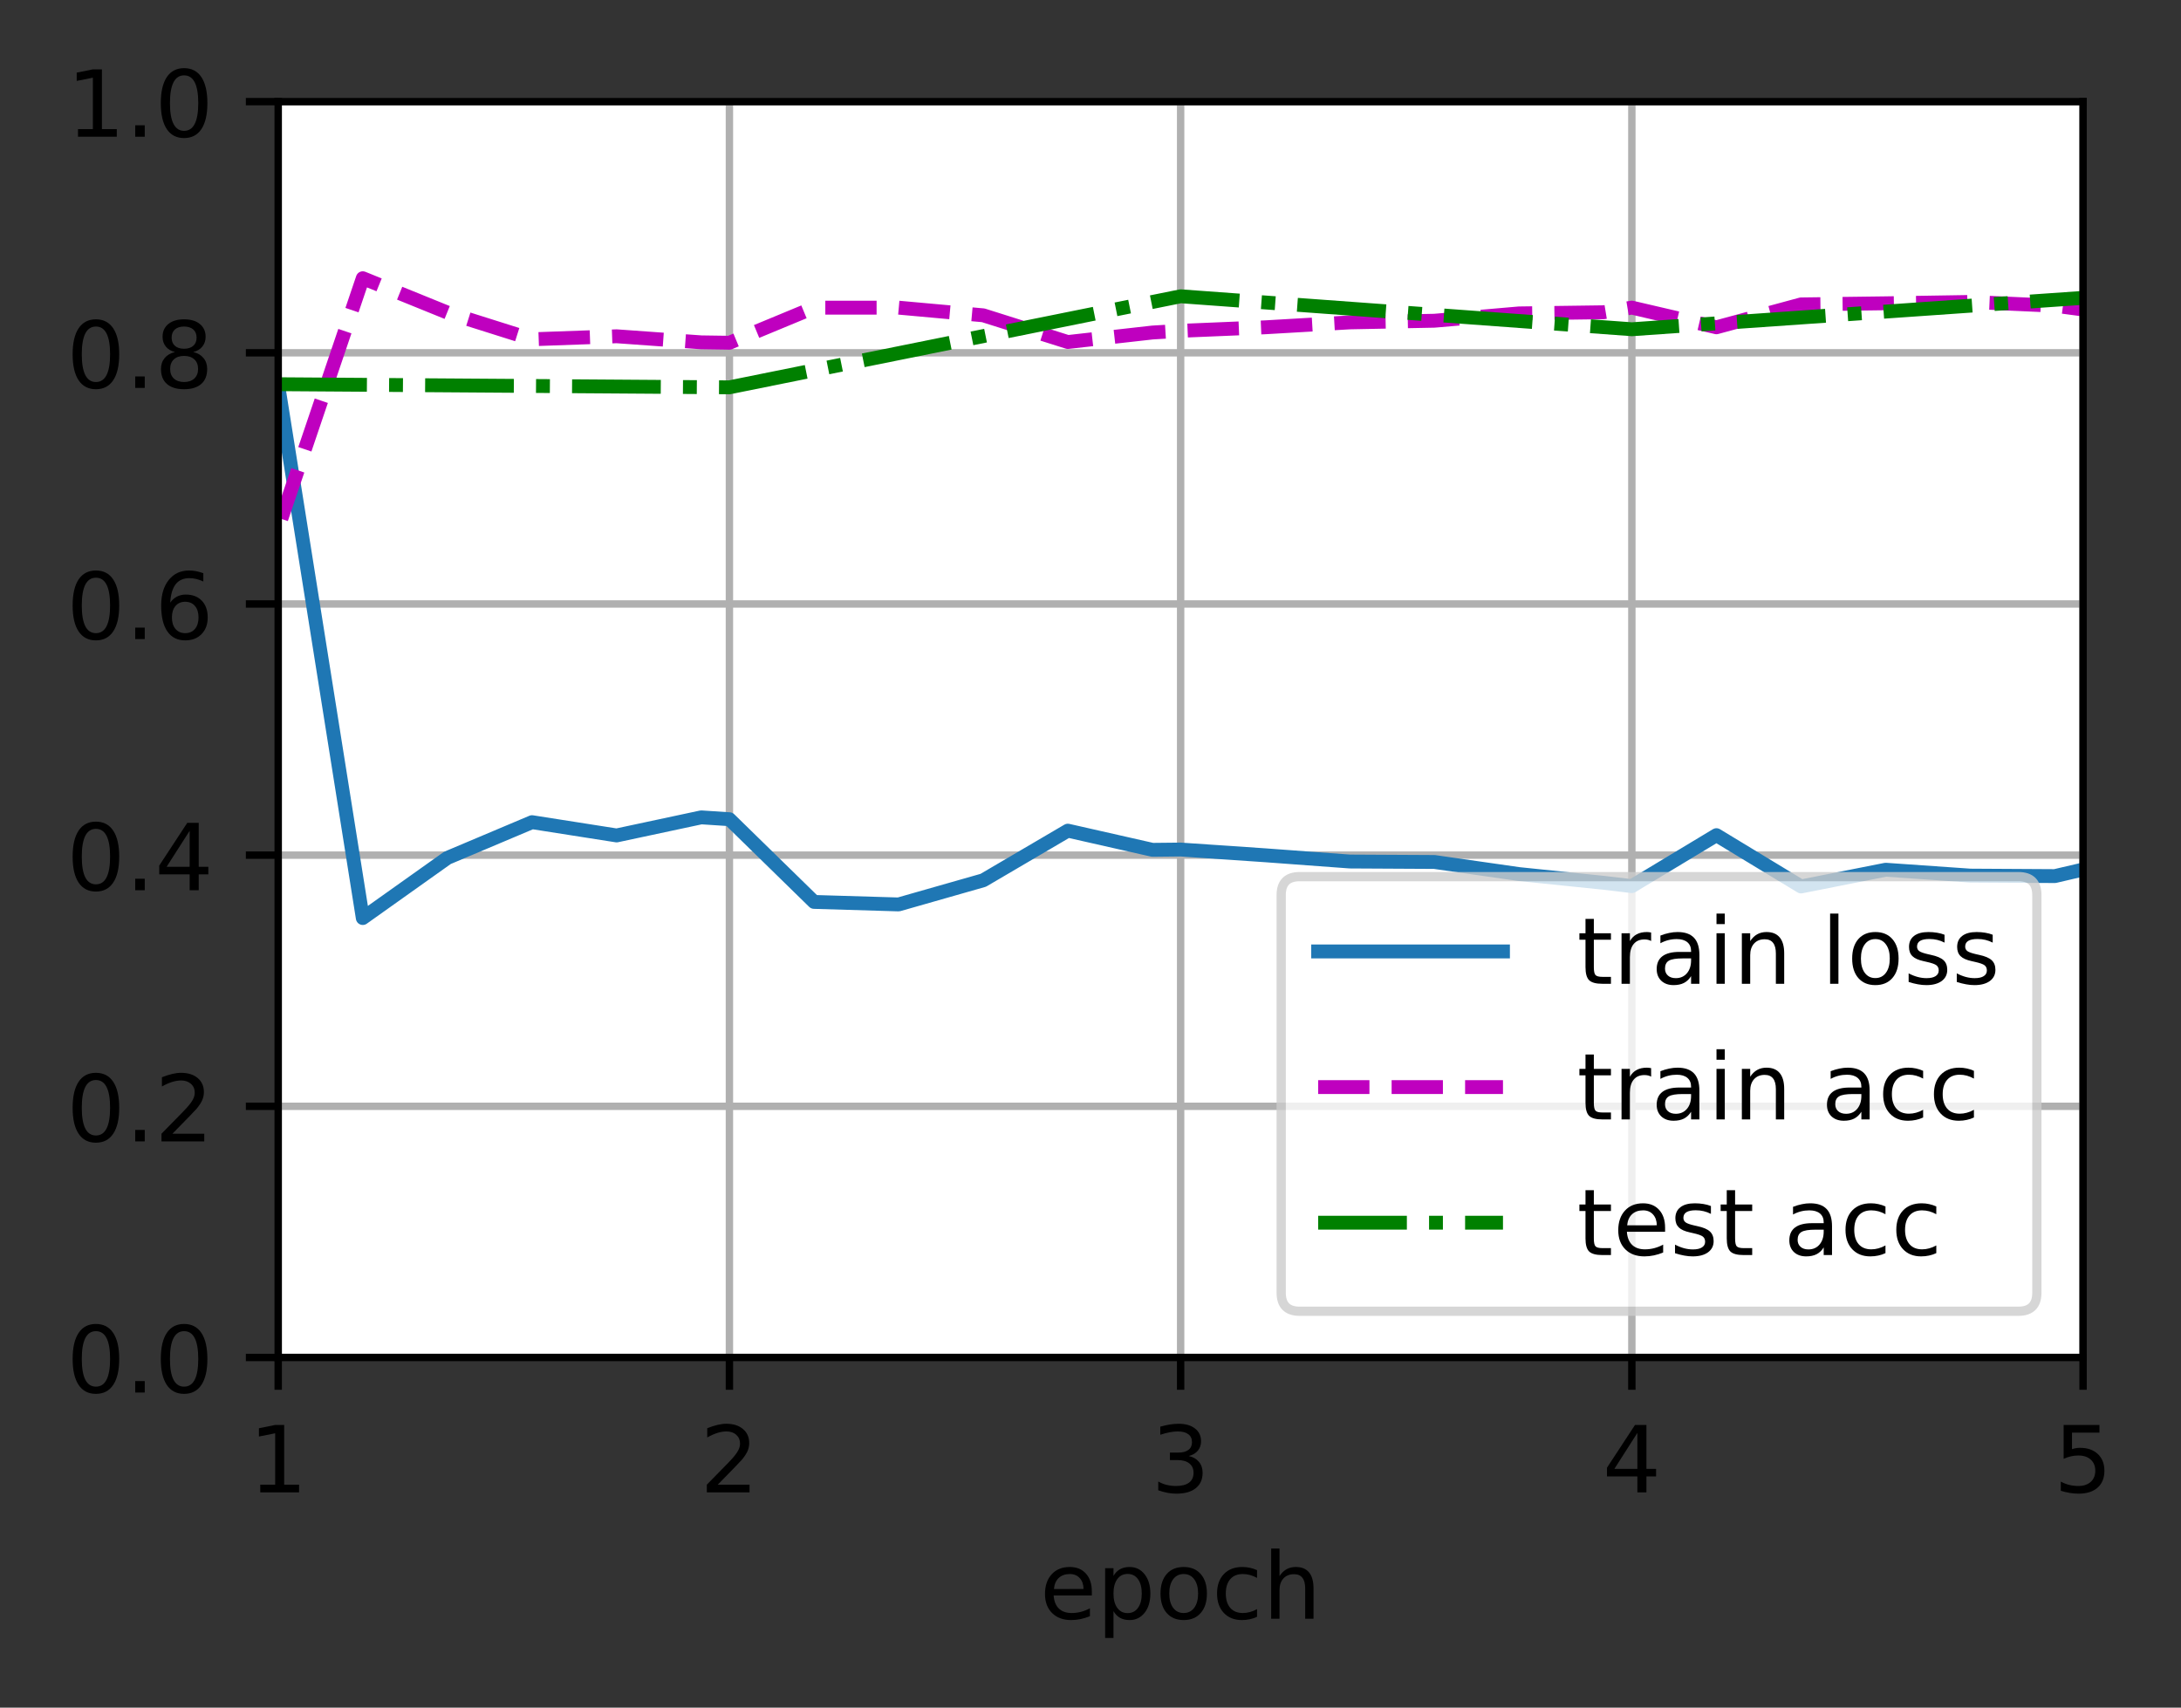 <?xml version="1.0" encoding="UTF-8"?>
<svg xmlns="http://www.w3.org/2000/svg" xmlns:xlink="http://www.w3.org/1999/xlink" width="295pt" height="231pt" viewBox="0 0 295 231" version="1.1">
<rect x="0" y="0" width="295" height="231" fill="#333333" stroke="none"/>
<defs>
<clipPath id="clip1">
  <path d="M 37.629 13.75 L 39 13.75 L 39 183.625 L 37.629 183.625 Z M 37.629 13.75 "/>
</clipPath>
<clipPath id="clip2">
  <path d="M 97 13.75 L 100 13.75 L 100 183.625 L 97 183.625 Z M 97 13.75 "/>
</clipPath>
<clipPath id="clip3">
  <path d="M 158 13.75 L 161 13.75 L 161 183.625 L 158 183.625 Z M 158 13.75 "/>
</clipPath>
<clipPath id="clip4">
  <path d="M 220 13.75 L 222 13.75 L 222 183.625 L 220 183.625 Z M 220 13.75 "/>
</clipPath>
<clipPath id="clip5">
  <path d="M 281 13.75 L 281.754 13.75 L 281.754 183.625 L 281 183.625 Z M 281 13.75 "/>
</clipPath>
<clipPath id="clip6">
  <path d="M 37.629 182 L 281.754 182 L 281.754 183.625 L 37.629 183.625 Z M 37.629 182 "/>
</clipPath>
<clipPath id="clip7">
  <path d="M 37.629 148 L 281.754 148 L 281.754 151 L 37.629 151 Z M 37.629 148 "/>
</clipPath>
<clipPath id="clip8">
  <path d="M 37.629 114 L 281.754 114 L 281.754 117 L 37.629 117 Z M 37.629 114 "/>
</clipPath>
<clipPath id="clip9">
  <path d="M 37.629 80 L 281.754 80 L 281.754 83 L 37.629 83 Z M 37.629 80 "/>
</clipPath>
<clipPath id="clip10">
  <path d="M 37.629 47 L 281.754 47 L 281.754 49 L 37.629 49 Z M 37.629 47 "/>
</clipPath>
<clipPath id="clip11">
  <path d="M 37.629 13.75 L 281.754 13.75 L 281.754 15 L 37.629 15 Z M 37.629 13.75 "/>
</clipPath>
<clipPath id="clip12">
  <path d="M 37.629 13.75 L 281.754 13.75 L 281.754 126 L 37.629 126 Z M 37.629 13.75 "/>
</clipPath>
<clipPath id="clip13">
  <path d="M 37.629 36 L 281.754 36 L 281.754 100 L 37.629 100 Z M 37.629 36 "/>
</clipPath>
<clipPath id="clip14">
  <path d="M 37.629 39 L 281.754 39 L 281.754 54 L 37.629 54 Z M 37.629 39 "/>
</clipPath>
<filter id="alpha" filterUnits="objectBoundingBox" x="0%" y="0%" width="100%" height="100%">
  <feColorMatrix type="matrix" in="SourceGraphic" values="0 0 0 0 1 0 0 0 0 1 0 0 0 0 1 0 0 0 1 0"/>
</filter>
<mask id="mask0">
  <g filter="url(#alpha)">
<rect x="0" y="0" width="295" height="231" style="fill:rgb(0%,0%,0%);fill-opacity:0.8;stroke:none;"/>
  </g>
</mask>
<clipPath id="clip15">
  <rect width="295" height="231"/>
</clipPath>
<g id="surface6" clip-path="url(#clip15)">
<path style="fill-rule:nonzero;fill:rgb(100%,100%,100%);fill-opacity:1;stroke-width:1;stroke-linecap:butt;stroke-linejoin:miter;stroke:rgb(80%,80%,80%);stroke-opacity:1;stroke-miterlimit:4;" d="M 140.634 141.9 L 218.403 141.9 C 219.738 141.9 220.403 141.231 220.403 139.9 L 220.403 96.866 C 220.403 95.531 219.738 94.866 218.403 94.866 L 140.634 94.866 C 139.3 94.866 138.634 95.531 138.634 96.866 L 138.634 139.9 C 138.634 141.231 139.3 141.9 140.634 141.9 Z M 140.634 141.9 " transform="matrix(1.25,0,0,1.25,0,0)"/>
</g>
</defs>
<g id="surface1">
<path style=" stroke:none;fill-rule:nonzero;fill:rgb(100%,100%,100%);fill-opacity:1;" d="M 37.629 183.625 L 281.754 183.625 L 281.754 13.75 L 37.629 13.75 Z M 37.629 183.625 "/>
<g clip-path="url(#clip1)" clip-rule="nonzero">
<path style="fill:none;stroke-width:0.8;stroke-linecap:square;stroke-linejoin:round;stroke:rgb(69.02%,69.02%,69.02%);stroke-opacity:1;stroke-miterlimit:4;" d="M 30.103 146.9 L 30.103 11 " transform="matrix(1.25,0,0,1.25,0,0)"/>
</g>
<path style="fill:none;stroke-width:0.8;stroke-linecap:butt;stroke-linejoin:round;stroke:rgb(0%,0%,0%);stroke-opacity:1;stroke-miterlimit:4;" d="M 0 0.001 L 0 3.501 " transform="matrix(1.25,0,0,1.25,37.629,183.624)"/>
<path style=" stroke:none;fill-rule:nonzero;fill:rgb(0%,0%,0%);fill-opacity:1;" d="M 35.203 200.836 L 37.219 200.836 L 37.219 193.883 L 35.023 194.32 L 35.023 193.199 L 37.203 192.758 L 38.438 192.758 L 38.438 200.836 L 40.453 200.836 L 40.453 201.871 L 35.203 201.871 Z M 35.203 200.836 "/>
<g clip-path="url(#clip2)" clip-rule="nonzero">
<path style="fill:none;stroke-width:0.8;stroke-linecap:square;stroke-linejoin:round;stroke:rgb(69.02%,69.02%,69.02%);stroke-opacity:1;stroke-miterlimit:4;" d="M 78.928 146.9 L 78.928 11 " transform="matrix(1.25,0,0,1.25,0,0)"/>
</g>
<path style="fill:none;stroke-width:0.8;stroke-linecap:butt;stroke-linejoin:round;stroke:rgb(0%,0%,0%);stroke-opacity:1;stroke-miterlimit:4;" d="M 0 0.001 L 0 3.501 " transform="matrix(1.25,0,0,1.25,98.66,183.624)"/>
<path style=" stroke:none;fill-rule:nonzero;fill:rgb(0%,0%,0%);fill-opacity:1;" d="M 97.082 200.836 L 101.383 200.836 L 101.383 201.871 L 95.602 201.871 L 95.602 200.836 C 96.066 200.352 96.703 199.699 97.512 198.887 C 98.32 198.07 98.828 197.543 99.035 197.305 C 99.43 196.863 99.703 196.488 99.859 196.18 C 100.02 195.875 100.098 195.57 100.098 195.273 C 100.098 194.789 99.93 194.395 99.586 194.09 C 99.25 193.785 98.805 193.633 98.258 193.633 C 97.875 193.633 97.465 193.699 97.035 193.832 C 96.605 193.969 96.148 194.172 95.66 194.445 L 95.66 193.199 C 96.156 193 96.621 192.848 97.051 192.746 C 97.484 192.645 97.879 192.594 98.234 192.594 C 99.18 192.594 99.934 192.832 100.492 193.305 C 101.055 193.773 101.336 194.406 101.336 195.195 C 101.336 195.57 101.266 195.926 101.125 196.262 C 100.984 196.594 100.73 196.992 100.359 197.445 C 100.258 197.566 99.934 197.906 99.391 198.469 C 98.844 199.035 98.074 199.82 97.082 200.836 Z M 97.082 200.836 "/>
<g clip-path="url(#clip3)" clip-rule="nonzero">
<path style="fill:none;stroke-width:0.8;stroke-linecap:square;stroke-linejoin:round;stroke:rgb(69.02%,69.02%,69.02%);stroke-opacity:1;stroke-miterlimit:4;" d="M 127.753 146.9 L 127.753 11 " transform="matrix(1.25,0,0,1.25,0,0)"/>
</g>
<path style="fill:none;stroke-width:0.8;stroke-linecap:butt;stroke-linejoin:round;stroke:rgb(0%,0%,0%);stroke-opacity:1;stroke-miterlimit:4;" d="M 0 0.001 L 0 3.501 " transform="matrix(1.25,0,0,1.25,159.691,183.624)"/>
<path style=" stroke:none;fill-rule:nonzero;fill:rgb(0%,0%,0%);fill-opacity:1;" d="M 160.789 196.957 C 161.375 197.086 161.836 197.348 162.168 197.746 C 162.5 198.145 162.664 198.637 162.664 199.223 C 162.664 200.121 162.355 200.816 161.738 201.312 C 161.121 201.805 160.242 202.051 159.102 202.051 C 158.719 202.051 158.328 202.012 157.922 201.938 C 157.516 201.859 157.098 201.746 156.668 201.598 L 156.668 200.406 C 157.008 200.605 157.383 200.758 157.789 200.859 C 158.195 200.961 158.621 201.012 159.066 201.012 C 159.84 201.012 160.426 200.859 160.832 200.555 C 161.238 200.25 161.438 199.805 161.438 199.223 C 161.438 198.688 161.25 198.266 160.875 197.965 C 160.5 197.66 159.977 197.508 159.305 197.508 L 158.242 197.508 L 158.242 196.496 L 159.352 196.496 C 159.961 196.496 160.422 196.375 160.742 196.133 C 161.066 195.891 161.227 195.539 161.227 195.086 C 161.227 194.617 161.062 194.258 160.727 194.008 C 160.398 193.758 159.922 193.633 159.305 193.633 C 158.965 193.633 158.602 193.668 158.219 193.742 C 157.828 193.816 157.406 193.93 156.941 194.082 L 156.941 192.984 C 157.41 192.855 157.848 192.758 158.258 192.691 C 158.668 192.629 159.051 192.594 159.414 192.594 C 160.352 192.594 161.09 192.809 161.633 193.234 C 162.18 193.656 162.453 194.23 162.453 194.957 C 162.453 195.461 162.309 195.887 162.02 196.234 C 161.73 196.582 161.32 196.824 160.789 196.957 Z M 160.789 196.957 "/>
<g clip-path="url(#clip4)" clip-rule="nonzero">
<path style="fill:none;stroke-width:0.8;stroke-linecap:square;stroke-linejoin:round;stroke:rgb(69.02%,69.02%,69.02%);stroke-opacity:1;stroke-miterlimit:4;" d="M 176.578 146.9 L 176.578 11 " transform="matrix(1.25,0,0,1.25,0,0)"/>
</g>
<path style="fill:none;stroke-width:0.8;stroke-linecap:butt;stroke-linejoin:round;stroke:rgb(0%,0%,0%);stroke-opacity:1;stroke-miterlimit:4;" d="M 0 0.001 L 0 3.501 " transform="matrix(1.25,0,0,1.25,220.723,183.624)"/>
<path style=" stroke:none;fill-rule:nonzero;fill:rgb(0%,0%,0%);fill-opacity:1;" d="M 221.469 193.832 L 218.359 198.699 L 221.469 198.699 Z M 221.148 192.758 L 222.695 192.758 L 222.695 198.699 L 224 198.699 L 224 199.723 L 222.695 199.723 L 222.695 201.871 L 221.469 201.871 L 221.469 199.723 L 217.359 199.723 L 217.359 198.535 Z M 221.148 192.758 "/>
<g clip-path="url(#clip5)" clip-rule="nonzero">
<path style="fill:none;stroke-width:0.8;stroke-linecap:square;stroke-linejoin:round;stroke:rgb(69.02%,69.02%,69.02%);stroke-opacity:1;stroke-miterlimit:4;" d="M 225.403 146.9 L 225.403 11 " transform="matrix(1.25,0,0,1.25,0,0)"/>
</g>
<path style="fill:none;stroke-width:0.8;stroke-linecap:butt;stroke-linejoin:round;stroke:rgb(0%,0%,0%);stroke-opacity:1;stroke-miterlimit:4;" d="M 0 0.001 L 0 3.501 " transform="matrix(1.25,0,0,1.25,281.754,183.624)"/>
<path style=" stroke:none;fill-rule:nonzero;fill:rgb(0%,0%,0%);fill-opacity:1;" d="M 279.125 192.758 L 283.969 192.758 L 283.969 193.797 L 280.258 193.797 L 280.258 196.031 C 280.434 195.969 280.613 195.922 280.789 195.895 C 280.969 195.863 281.148 195.848 281.328 195.848 C 282.348 195.848 283.152 196.129 283.746 196.684 C 284.34 197.242 284.641 197.996 284.641 198.949 C 284.641 199.93 284.332 200.691 283.723 201.234 C 283.113 201.777 282.25 202.051 281.141 202.051 C 280.758 202.051 280.367 202.016 279.969 201.953 C 279.574 201.887 279.164 201.789 278.742 201.66 L 278.742 200.418 C 279.109 200.617 279.484 200.766 279.875 200.863 C 280.266 200.961 280.68 201.012 281.117 201.012 C 281.82 201.012 282.375 200.824 282.789 200.457 C 283.199 200.086 283.406 199.582 283.406 198.949 C 283.406 198.312 283.199 197.812 282.789 197.441 C 282.375 197.07 281.82 196.887 281.117 196.887 C 280.785 196.887 280.457 196.922 280.129 196.996 C 279.801 197.066 279.469 197.184 279.125 197.336 Z M 279.125 192.758 "/>
<path style=" stroke:none;fill-rule:nonzero;fill:rgb(0%,0%,0%);fill-opacity:1;" d="M 147.68 215.27 L 147.68 215.82 L 142.516 215.82 C 142.566 216.594 142.801 217.184 143.219 217.586 C 143.633 217.992 144.215 218.195 144.961 218.195 C 145.391 218.195 145.809 218.141 146.211 218.035 C 146.617 217.93 147.02 217.773 147.422 217.559 L 147.422 218.621 C 147.016 218.793 146.602 218.922 146.18 219.012 C 145.758 219.102 145.328 219.148 144.891 219.148 C 143.801 219.148 142.938 218.832 142.301 218.195 C 141.664 217.562 141.344 216.703 141.344 215.617 C 141.344 214.5 141.648 213.613 142.25 212.957 C 142.855 212.297 143.672 211.969 144.695 211.969 C 145.617 211.969 146.344 212.266 146.879 212.859 C 147.414 213.449 147.68 214.254 147.68 215.27 Z M 146.559 214.941 C 146.551 214.328 146.379 213.836 146.043 213.473 C 145.707 213.105 145.262 212.922 144.711 212.922 C 144.082 212.922 143.582 213.098 143.203 213.453 C 142.828 213.805 142.613 214.305 142.555 214.949 Z M 146.559 214.941 "/>
<path style=" stroke:none;fill-rule:nonzero;fill:rgb(0%,0%,0%);fill-opacity:1;" d="M 150.609 217.945 L 150.609 221.57 L 149.48 221.57 L 149.48 212.133 L 150.609 212.133 L 150.609 213.172 C 150.848 212.766 151.145 212.465 151.504 212.266 C 151.867 212.07 152.297 211.969 152.797 211.969 C 153.625 211.969 154.301 212.301 154.82 212.957 C 155.34 213.617 155.598 214.484 155.598 215.559 C 155.598 216.633 155.34 217.5 154.82 218.16 C 154.301 218.816 153.625 219.148 152.797 219.148 C 152.297 219.148 151.867 219.047 151.504 218.852 C 151.145 218.652 150.848 218.352 150.609 217.945 Z M 154.434 215.559 C 154.434 214.73 154.262 214.086 153.922 213.613 C 153.582 213.145 153.117 212.91 152.523 212.91 C 151.926 212.91 151.461 213.145 151.121 213.613 C 150.781 214.086 150.609 214.73 150.609 215.559 C 150.609 216.383 150.781 217.031 151.121 217.5 C 151.461 217.973 151.926 218.207 152.523 218.207 C 153.117 218.207 153.582 217.973 153.922 217.5 C 154.262 217.031 154.434 216.383 154.434 215.559 Z M 154.434 215.559 "/>
<path style=" stroke:none;fill-rule:nonzero;fill:rgb(0%,0%,0%);fill-opacity:1;" d="M 160.109 212.922 C 159.508 212.922 159.031 213.156 158.68 213.625 C 158.328 214.098 158.156 214.738 158.156 215.559 C 158.156 216.375 158.328 217.02 158.676 217.488 C 159.023 217.961 159.5 218.195 160.109 218.195 C 160.707 218.195 161.18 217.957 161.531 217.488 C 161.879 217.016 162.055 216.371 162.055 215.559 C 162.055 214.746 161.879 214.105 161.531 213.633 C 161.18 213.156 160.707 212.922 160.109 212.922 Z M 160.109 211.969 C 161.086 211.969 161.852 212.289 162.406 212.922 C 162.969 213.559 163.246 214.434 163.246 215.559 C 163.246 216.676 162.969 217.555 162.406 218.191 C 161.852 218.828 161.086 219.148 160.109 219.148 C 159.125 219.148 158.359 218.828 157.805 218.191 C 157.25 217.555 156.969 216.676 156.969 215.559 C 156.969 214.434 157.25 213.559 157.805 212.922 C 158.359 212.289 159.125 211.969 160.109 211.969 Z M 160.109 211.969 "/>
<path style=" stroke:none;fill-rule:nonzero;fill:rgb(0%,0%,0%);fill-opacity:1;" d="M 170.027 212.395 L 170.027 213.445 C 169.707 213.27 169.391 213.141 169.07 213.051 C 168.754 212.965 168.43 212.922 168.105 212.922 C 167.375 212.922 166.809 213.152 166.406 213.613 C 166.004 214.074 165.801 214.723 165.801 215.559 C 165.801 216.391 166.004 217.039 166.406 217.504 C 166.809 217.965 167.375 218.195 168.105 218.195 C 168.43 218.195 168.754 218.152 169.07 218.062 C 169.391 217.977 169.707 217.844 170.027 217.668 L 170.027 218.707 C 169.711 218.855 169.387 218.965 169.051 219.035 C 168.719 219.109 168.359 219.148 167.98 219.148 C 166.953 219.148 166.133 218.824 165.527 218.176 C 164.922 217.531 164.617 216.656 164.617 215.559 C 164.617 214.441 164.926 213.566 165.535 212.93 C 166.148 212.289 166.988 211.969 168.055 211.969 C 168.402 211.969 168.738 212.004 169.066 212.078 C 169.398 212.148 169.715 212.254 170.027 212.395 Z M 170.027 212.395 "/>
<path style=" stroke:none;fill-rule:nonzero;fill:rgb(0%,0%,0%);fill-opacity:1;" d="M 177.664 214.844 L 177.664 218.969 L 176.539 218.969 L 176.539 214.879 C 176.539 214.234 176.414 213.75 176.16 213.43 C 175.91 213.105 175.531 212.945 175.027 212.945 C 174.418 212.945 173.941 213.141 173.59 213.527 C 173.242 213.91 173.066 214.438 173.066 215.105 L 173.066 218.969 L 171.938 218.969 L 171.938 209.473 L 173.066 209.473 L 173.066 213.195 C 173.336 212.785 173.652 212.477 174.016 212.273 C 174.379 212.07 174.801 211.969 175.277 211.969 C 176.062 211.969 176.656 212.211 177.059 212.699 C 177.461 213.184 177.664 213.898 177.664 214.844 Z M 177.664 214.844 "/>
<g clip-path="url(#clip6)" clip-rule="nonzero">
<path style="fill:none;stroke-width:0.8;stroke-linecap:square;stroke-linejoin:round;stroke:rgb(69.02%,69.02%,69.02%);stroke-opacity:1;stroke-miterlimit:4;" d="M 30.103 146.9 L 225.403 146.9 " transform="matrix(1.25,0,0,1.25,0,0)"/>
</g>
<path style="fill:none;stroke-width:0.8;stroke-linecap:butt;stroke-linejoin:round;stroke:rgb(0%,0%,0%);stroke-opacity:1;stroke-miterlimit:4;" d="M 0 0.001 L -3.5 0.001 " transform="matrix(1.25,0,0,1.25,37.629,183.624)"/>
<path style=" stroke:none;fill-rule:nonzero;fill:rgb(0%,0%,0%);fill-opacity:1;" d="M 12.973 180.07 C 12.34 180.07 11.859 180.383 11.539 181.008 C 11.223 181.633 11.062 182.57 11.062 183.824 C 11.062 185.074 11.223 186.012 11.539 186.637 C 11.859 187.262 12.34 187.574 12.973 187.574 C 13.613 187.574 14.09 187.262 14.41 186.637 C 14.73 186.012 14.891 185.074 14.891 183.824 C 14.891 182.57 14.73 181.633 14.41 181.008 C 14.09 180.383 13.613 180.07 12.973 180.07 Z M 12.973 179.094 C 13.996 179.094 14.773 179.5 15.312 180.309 C 15.852 181.117 16.125 182.289 16.125 183.824 C 16.125 185.359 15.852 186.531 15.312 187.34 C 14.773 188.148 13.996 188.551 12.973 188.551 C 11.953 188.551 11.172 188.148 10.633 187.34 C 10.094 186.531 9.824 185.359 9.824 183.824 C 9.824 182.289 10.094 181.117 10.633 180.309 C 11.172 179.5 11.953 179.094 12.973 179.094 Z M 12.973 179.094 "/>
<path style=" stroke:none;fill-rule:nonzero;fill:rgb(0%,0%,0%);fill-opacity:1;" d="M 18.289 186.82 L 19.578 186.82 L 19.578 188.371 L 18.289 188.371 Z M 18.289 186.82 "/>
<path style=" stroke:none;fill-rule:nonzero;fill:rgb(0%,0%,0%);fill-opacity:1;" d="M 24.898 180.07 C 24.266 180.07 23.789 180.383 23.469 181.008 C 23.148 181.633 22.988 182.57 22.988 183.824 C 22.988 185.074 23.148 186.012 23.469 186.637 C 23.789 187.262 24.266 187.574 24.898 187.574 C 25.539 187.574 26.016 187.262 26.336 186.637 C 26.656 186.012 26.816 185.074 26.816 183.824 C 26.816 182.57 26.656 181.633 26.336 181.008 C 26.016 180.383 25.539 180.07 24.898 180.07 Z M 24.898 179.094 C 25.922 179.094 26.703 179.5 27.242 180.309 C 27.781 181.117 28.051 182.289 28.051 183.824 C 28.051 185.359 27.781 186.531 27.242 187.34 C 26.703 188.148 25.922 188.551 24.898 188.551 C 23.879 188.551 23.098 188.148 22.559 187.34 C 22.02 186.531 21.75 185.359 21.75 183.824 C 21.75 182.289 22.02 181.117 22.559 180.309 C 23.098 179.5 23.879 179.094 24.898 179.094 Z M 24.898 179.094 "/>
<g clip-path="url(#clip7)" clip-rule="nonzero">
<path style="fill:none;stroke-width:0.8;stroke-linecap:square;stroke-linejoin:round;stroke:rgb(69.02%,69.02%,69.02%);stroke-opacity:1;stroke-miterlimit:4;" d="M 30.103 119.719 L 225.403 119.719 " transform="matrix(1.25,0,0,1.25,0,0)"/>
</g>
<path style="fill:none;stroke-width:0.8;stroke-linecap:butt;stroke-linejoin:round;stroke:rgb(0%,0%,0%);stroke-opacity:1;stroke-miterlimit:4;" d="M 0 -0 L -3.5 -0 " transform="matrix(1.25,0,0,1.25,37.629,149.649)"/>
<path style=" stroke:none;fill-rule:nonzero;fill:rgb(0%,0%,0%);fill-opacity:1;" d="M 12.973 146.098 C 12.34 146.098 11.859 146.41 11.539 147.035 C 11.223 147.66 11.062 148.598 11.062 149.852 C 11.062 151.102 11.223 152.035 11.539 152.66 C 11.859 153.285 12.34 153.598 12.973 153.598 C 13.613 153.598 14.09 153.285 14.41 152.66 C 14.73 152.035 14.891 151.102 14.891 149.852 C 14.891 148.598 14.73 147.66 14.41 147.035 C 14.09 146.41 13.613 146.098 12.973 146.098 Z M 12.973 145.121 C 13.996 145.121 14.773 145.523 15.312 146.332 C 15.852 147.141 16.125 148.312 16.125 149.852 C 16.125 151.387 15.852 152.555 15.312 153.363 C 14.773 154.172 13.996 154.574 12.973 154.574 C 11.953 154.574 11.172 154.172 10.633 153.363 C 10.094 152.555 9.824 151.387 9.824 149.852 C 9.824 148.312 10.094 147.141 10.633 146.332 C 11.172 145.523 11.953 145.121 12.973 145.121 Z M 12.973 145.121 "/>
<path style=" stroke:none;fill-rule:nonzero;fill:rgb(0%,0%,0%);fill-opacity:1;" d="M 18.289 152.848 L 19.578 152.848 L 19.578 154.398 L 18.289 154.398 Z M 18.289 152.848 "/>
<path style=" stroke:none;fill-rule:nonzero;fill:rgb(0%,0%,0%);fill-opacity:1;" d="M 23.324 153.359 L 27.629 153.359 L 27.629 154.398 L 21.844 154.398 L 21.844 153.359 C 22.309 152.875 22.945 152.227 23.754 151.41 C 24.562 150.594 25.07 150.07 25.277 149.832 C 25.672 149.391 25.949 149.016 26.105 148.707 C 26.262 148.398 26.34 148.098 26.34 147.801 C 26.34 147.316 26.172 146.922 25.832 146.617 C 25.492 146.312 25.047 146.156 24.504 146.156 C 24.117 146.156 23.707 146.227 23.277 146.359 C 22.848 146.492 22.391 146.695 21.902 146.969 L 21.902 145.723 C 22.398 145.523 22.863 145.375 23.293 145.273 C 23.727 145.172 24.121 145.121 24.48 145.121 C 25.422 145.121 26.176 145.355 26.738 145.828 C 27.297 146.301 27.578 146.93 27.578 147.719 C 27.578 148.094 27.508 148.449 27.367 148.785 C 27.227 149.121 26.973 149.516 26.602 149.973 C 26.5 150.09 26.176 150.434 25.633 150.996 C 25.086 151.559 24.316 152.348 23.324 153.359 Z M 23.324 153.359 "/>
<g clip-path="url(#clip8)" clip-rule="nonzero">
<path style="fill:none;stroke-width:0.8;stroke-linecap:square;stroke-linejoin:round;stroke:rgb(69.02%,69.02%,69.02%);stroke-opacity:1;stroke-miterlimit:4;" d="M 30.103 92.541 L 225.403 92.541 " transform="matrix(1.25,0,0,1.25,0,0)"/>
</g>
<path style="fill:none;stroke-width:0.8;stroke-linecap:butt;stroke-linejoin:round;stroke:rgb(0%,0%,0%);stroke-opacity:1;stroke-miterlimit:4;" d="M 0 0.001 L -3.5 0.001 " transform="matrix(1.25,0,0,1.25,37.629,115.674)"/>
<path style=" stroke:none;fill-rule:nonzero;fill:rgb(0%,0%,0%);fill-opacity:1;" d="M 12.973 112.121 C 12.34 112.121 11.859 112.434 11.539 113.059 C 11.223 113.684 11.062 114.621 11.062 115.875 C 11.062 117.125 11.223 118.062 11.539 118.688 C 11.859 119.312 12.34 119.625 12.973 119.625 C 13.613 119.625 14.09 119.312 14.41 118.688 C 14.73 118.062 14.891 117.125 14.891 115.875 C 14.891 114.621 14.73 113.684 14.41 113.059 C 14.09 112.434 13.613 112.121 12.973 112.121 Z M 12.973 111.145 C 13.996 111.145 14.773 111.551 15.312 112.359 C 15.852 113.164 16.125 114.34 16.125 115.875 C 16.125 117.41 15.852 118.582 15.312 119.391 C 14.773 120.195 13.996 120.602 12.973 120.602 C 11.953 120.602 11.172 120.195 10.633 119.391 C 10.094 118.582 9.824 117.41 9.824 115.875 C 9.824 114.34 10.094 113.164 10.633 112.359 C 11.172 111.551 11.953 111.145 12.973 111.145 Z M 12.973 111.145 "/>
<path style=" stroke:none;fill-rule:nonzero;fill:rgb(0%,0%,0%);fill-opacity:1;" d="M 18.289 118.871 L 19.578 118.871 L 19.578 120.422 L 18.289 120.422 Z M 18.289 118.871 "/>
<path style=" stroke:none;fill-rule:nonzero;fill:rgb(0%,0%,0%);fill-opacity:1;" d="M 25.652 112.383 L 22.539 117.25 L 25.652 117.25 Z M 25.328 111.309 L 26.879 111.309 L 26.879 117.25 L 28.18 117.25 L 28.18 118.273 L 26.879 118.273 L 26.879 120.422 L 25.652 120.422 L 25.652 118.273 L 21.539 118.273 L 21.539 117.086 Z M 25.328 111.309 "/>
<g clip-path="url(#clip9)" clip-rule="nonzero">
<path style="fill:none;stroke-width:0.8;stroke-linecap:square;stroke-linejoin:round;stroke:rgb(69.02%,69.02%,69.02%);stroke-opacity:1;stroke-miterlimit:4;" d="M 30.103 65.359 L 225.403 65.359 " transform="matrix(1.25,0,0,1.25,0,0)"/>
</g>
<path style="fill:none;stroke-width:0.8;stroke-linecap:butt;stroke-linejoin:round;stroke:rgb(0%,0%,0%);stroke-opacity:1;stroke-miterlimit:4;" d="M 0 0 L -3.5 0 " transform="matrix(1.25,0,0,1.25,37.629,81.699)"/>
<path style=" stroke:none;fill-rule:nonzero;fill:rgb(0%,0%,0%);fill-opacity:1;" d="M 12.973 78.148 C 12.34 78.148 11.859 78.461 11.539 79.086 C 11.223 79.707 11.062 80.648 11.062 81.902 C 11.062 83.148 11.223 84.086 11.539 84.711 C 11.859 85.336 12.34 85.648 12.973 85.648 C 13.613 85.648 14.09 85.336 14.41 84.711 C 14.73 84.086 14.891 83.148 14.891 81.902 C 14.891 80.648 14.73 79.707 14.41 79.086 C 14.09 78.461 13.613 78.148 12.973 78.148 Z M 12.973 77.172 C 13.996 77.172 14.773 77.574 15.312 78.383 C 15.852 79.191 16.125 80.363 16.125 81.902 C 16.125 83.434 15.852 84.605 15.312 85.414 C 14.773 86.223 13.996 86.625 12.973 86.625 C 11.953 86.625 11.172 86.223 10.633 85.414 C 10.094 84.605 9.824 83.434 9.824 81.902 C 9.824 80.363 10.094 79.191 10.633 78.383 C 11.172 77.574 11.953 77.172 12.973 77.172 Z M 12.973 77.172 "/>
<path style=" stroke:none;fill-rule:nonzero;fill:rgb(0%,0%,0%);fill-opacity:1;" d="M 18.289 84.898 L 19.578 84.898 L 19.578 86.449 L 18.289 86.449 Z M 18.289 84.898 "/>
<path style=" stroke:none;fill-rule:nonzero;fill:rgb(0%,0%,0%);fill-opacity:1;" d="M 25.055 81.402 C 24.5 81.402 24.062 81.59 23.738 81.969 C 23.414 82.348 23.254 82.867 23.254 83.523 C 23.254 84.18 23.414 84.699 23.738 85.078 C 24.062 85.461 24.5 85.648 25.055 85.648 C 25.605 85.648 26.043 85.461 26.367 85.078 C 26.691 84.699 26.852 84.18 26.852 83.523 C 26.852 82.867 26.691 82.348 26.367 81.969 C 26.043 81.59 25.605 81.402 25.055 81.402 Z M 27.5 77.535 L 27.5 78.66 C 27.191 78.512 26.879 78.402 26.562 78.324 C 26.246 78.246 25.934 78.207 25.625 78.207 C 24.812 78.207 24.191 78.484 23.762 79.031 C 23.332 79.582 23.086 80.41 23.027 81.523 C 23.266 81.168 23.566 80.898 23.93 80.707 C 24.293 80.52 24.691 80.426 25.125 80.426 C 26.039 80.426 26.766 80.703 27.297 81.258 C 27.828 81.812 28.094 82.57 28.094 83.523 C 28.094 84.461 27.816 85.211 27.262 85.777 C 26.707 86.344 25.973 86.625 25.055 86.625 C 24 86.625 23.191 86.223 22.637 85.414 C 22.078 84.605 21.801 83.434 21.801 81.902 C 21.801 80.461 22.141 79.312 22.824 78.457 C 23.508 77.598 24.426 77.172 25.578 77.172 C 25.887 77.172 26.199 77.203 26.516 77.262 C 26.828 77.324 27.156 77.414 27.5 77.535 Z M 27.5 77.535 "/>
<g clip-path="url(#clip10)" clip-rule="nonzero">
<path style="fill:none;stroke-width:0.8;stroke-linecap:square;stroke-linejoin:round;stroke:rgb(69.02%,69.02%,69.02%);stroke-opacity:1;stroke-miterlimit:4;" d="M 30.103 38.178 L 225.403 38.178 " transform="matrix(1.25,0,0,1.25,0,0)"/>
</g>
<path style="fill:none;stroke-width:0.8;stroke-linecap:butt;stroke-linejoin:round;stroke:rgb(0%,0%,0%);stroke-opacity:1;stroke-miterlimit:4;" d="M 0 -0.001 L -3.5 -0.001 " transform="matrix(1.25,0,0,1.25,37.629,47.724)"/>
<path style=" stroke:none;fill-rule:nonzero;fill:rgb(0%,0%,0%);fill-opacity:1;" d="M 12.973 44.172 C 12.34 44.172 11.859 44.484 11.539 45.109 C 11.223 45.734 11.062 46.672 11.062 47.926 C 11.062 49.176 11.223 50.113 11.539 50.738 C 11.859 51.363 12.34 51.676 12.973 51.676 C 13.613 51.676 14.09 51.363 14.41 50.738 C 14.73 50.113 14.891 49.176 14.891 47.926 C 14.891 46.672 14.73 45.734 14.41 45.109 C 14.09 44.484 13.613 44.172 12.973 44.172 Z M 12.973 43.195 C 13.996 43.195 14.773 43.602 15.312 44.41 C 15.852 45.215 16.125 46.387 16.125 47.926 C 16.125 49.461 15.852 50.633 15.312 51.441 C 14.773 52.246 13.996 52.652 12.973 52.652 C 11.953 52.652 11.172 52.246 10.633 51.441 C 10.094 50.633 9.824 49.461 9.824 47.926 C 9.824 46.387 10.094 45.215 10.633 44.41 C 11.172 43.602 11.953 43.195 12.973 43.195 Z M 12.973 43.195 "/>
<path style=" stroke:none;fill-rule:nonzero;fill:rgb(0%,0%,0%);fill-opacity:1;" d="M 18.289 50.922 L 19.578 50.922 L 19.578 52.473 L 18.289 52.473 Z M 18.289 50.922 "/>
<path style=" stroke:none;fill-rule:nonzero;fill:rgb(0%,0%,0%);fill-opacity:1;" d="M 24.898 48.145 C 24.312 48.145 23.852 48.301 23.516 48.617 C 23.18 48.93 23.016 49.359 23.016 49.91 C 23.016 50.457 23.18 50.891 23.516 51.203 C 23.852 51.516 24.312 51.676 24.898 51.676 C 25.484 51.676 25.945 51.516 26.285 51.203 C 26.621 50.887 26.793 50.453 26.793 49.91 C 26.793 49.359 26.625 48.93 26.289 48.617 C 25.953 48.301 25.488 48.145 24.898 48.145 Z M 23.668 47.621 C 23.137 47.492 22.727 47.246 22.43 46.883 C 22.137 46.52 21.988 46.078 21.988 45.559 C 21.988 44.828 22.246 44.254 22.766 43.832 C 23.285 43.406 23.996 43.195 24.898 43.195 C 25.805 43.195 26.52 43.406 27.035 43.832 C 27.551 44.254 27.812 44.828 27.812 45.559 C 27.812 46.078 27.664 46.52 27.367 46.883 C 27.074 47.246 26.664 47.492 26.141 47.621 C 26.734 47.758 27.195 48.031 27.527 48.434 C 27.859 48.836 28.023 49.328 28.023 49.91 C 28.023 50.793 27.754 51.473 27.215 51.945 C 26.676 52.414 25.902 52.652 24.898 52.652 C 23.895 52.652 23.121 52.414 22.582 51.945 C 22.043 51.473 21.773 50.793 21.773 49.91 C 21.773 49.328 21.941 48.836 22.273 48.434 C 22.609 48.031 23.074 47.758 23.668 47.621 Z M 23.215 45.676 C 23.215 46.145 23.363 46.512 23.656 46.777 C 23.953 47.043 24.367 47.176 24.898 47.176 C 25.43 47.176 25.844 47.043 26.141 46.777 C 26.441 46.512 26.59 46.145 26.59 45.676 C 26.59 45.203 26.441 44.832 26.141 44.57 C 25.844 44.305 25.43 44.172 24.898 44.172 C 24.367 44.172 23.953 44.305 23.656 44.57 C 23.363 44.832 23.215 45.203 23.215 45.676 Z M 23.215 45.676 "/>
<g clip-path="url(#clip11)" clip-rule="nonzero">
<path style="fill:none;stroke-width:0.8;stroke-linecap:square;stroke-linejoin:round;stroke:rgb(69.02%,69.02%,69.02%);stroke-opacity:1;stroke-miterlimit:4;" d="M 30.103 11 L 225.403 11 " transform="matrix(1.25,0,0,1.25,0,0)"/>
</g>
<path style="fill:none;stroke-width:0.8;stroke-linecap:butt;stroke-linejoin:round;stroke:rgb(0%,0%,0%);stroke-opacity:1;stroke-miterlimit:4;" d="M 0 0.001 L -3.5 0.001 " transform="matrix(1.25,0,0,1.25,37.629,13.749)"/>
<path style=" stroke:none;fill-rule:nonzero;fill:rgb(0%,0%,0%);fill-opacity:1;" d="M 10.551 17.461 L 12.562 17.461 L 12.562 10.508 L 10.375 10.945 L 10.375 9.824 L 12.555 9.383 L 13.785 9.383 L 13.785 17.461 L 15.797 17.461 L 15.797 18.496 L 10.551 18.496 Z M 10.551 17.461 "/>
<path style=" stroke:none;fill-rule:nonzero;fill:rgb(0%,0%,0%);fill-opacity:1;" d="M 18.289 16.945 L 19.578 16.945 L 19.578 18.496 L 18.289 18.496 Z M 18.289 16.945 "/>
<path style=" stroke:none;fill-rule:nonzero;fill:rgb(0%,0%,0%);fill-opacity:1;" d="M 24.898 10.195 C 24.266 10.195 23.789 10.508 23.469 11.133 C 23.148 11.758 22.988 12.695 22.988 13.949 C 22.988 15.199 23.148 16.137 23.469 16.762 C 23.789 17.387 24.266 17.699 24.898 17.699 C 25.539 17.699 26.016 17.387 26.336 16.762 C 26.656 16.137 26.816 15.199 26.816 13.949 C 26.816 12.695 26.656 11.758 26.336 11.133 C 26.016 10.508 25.539 10.195 24.898 10.195 Z M 24.898 9.219 C 25.922 9.219 26.703 9.625 27.242 10.434 C 27.781 11.242 28.051 12.414 28.051 13.949 C 28.051 15.484 27.781 16.656 27.242 17.465 C 26.703 18.273 25.922 18.676 24.898 18.676 C 23.879 18.676 23.098 18.273 22.559 17.465 C 22.02 16.656 21.75 15.484 21.75 13.949 C 21.75 12.414 22.02 11.242 22.559 10.434 C 23.098 9.625 23.879 9.219 24.898 9.219 Z M 24.898 9.219 "/>
<g clip-path="url(#clip12)" clip-rule="nonzero">
<path style="fill:none;stroke-width:1.5;stroke-linecap:square;stroke-linejoin:round;stroke:rgb(12.157%,46.667%,70.588%);stroke-opacity:1;stroke-miterlimit:4;" d="M 3.119 -1 L 8.744 17.216 L 17.897 30.959 L 27.05 39.734 L 30.103 41.725 L 39.256 99.347 L 48.413 92.838 L 57.569 88.972 L 66.722 90.409 L 75.878 88.453 L 78.928 88.653 L 88.084 97.603 L 97.237 97.875 L 106.394 95.263 L 115.547 89.891 L 124.703 91.966 L 127.753 91.934 L 136.909 92.556 L 146.062 93.231 L 155.216 93.281 L 164.372 94.591 L 173.528 95.534 L 176.578 95.894 L 185.731 90.378 L 194.887 95.931 L 204.044 94.119 L 213.197 94.756 L 222.35 94.809 L 225.403 94.097 " transform="matrix(1.25,0,0,1.25,0,0)"/>
</g>
<g clip-path="url(#clip13)" clip-rule="nonzero">
<path style="fill:none;stroke-width:1.5;stroke-linecap:butt;stroke-linejoin:round;stroke:rgb(74.902%,0%,74.902%);stroke-opacity:1;stroke-dasharray:5.55,2.4;stroke-miterlimit:4;" d="M -1 78.581 L -0.412 78.241 L 8.744 67.153 L 17.897 62.228 L 27.05 57.997 L 30.103 57.138 L 39.256 30.109 L 48.413 33.825 L 57.569 36.716 L 66.722 36.391 L 75.878 37.047 L 78.928 37.091 L 88.084 33.294 L 97.237 33.294 L 106.394 34.122 L 115.547 37.013 L 124.703 35.984 L 127.753 35.8 L 136.909 35.419 L 146.062 34.888 L 155.216 34.709 L 164.372 33.916 L 173.528 33.791 L 176.578 33.288 L 185.731 35.419 L 194.887 32.941 L 204.044 32.822 L 213.197 32.675 L 222.35 33.084 L 225.403 33.491 " transform="matrix(1.25,0,0,1.25,0,0)"/>
</g>
<g clip-path="url(#clip14)" clip-rule="nonzero">
<path style="fill:none;stroke-width:1.5;stroke-linecap:butt;stroke-linejoin:round;stroke:rgb(0%,50.196%,0%);stroke-opacity:1;stroke-dasharray:9.6,2.4,1.5,2.4;stroke-miterlimit:4;" d="M 30.103 41.578 L 78.928 41.916 L 127.753 32.062 L 176.578 35.631 L 225.403 32.234 " transform="matrix(1.25,0,0,1.25,0,0)"/>
</g>
<path style="fill:none;stroke-width:0.8;stroke-linecap:square;stroke-linejoin:miter;stroke:rgb(0%,0%,0%);stroke-opacity:1;stroke-miterlimit:4;" d="M 30.103 146.9 L 30.103 11 " transform="matrix(1.25,0,0,1.25,0,0)"/>
<path style="fill:none;stroke-width:0.8;stroke-linecap:square;stroke-linejoin:miter;stroke:rgb(0%,0%,0%);stroke-opacity:1;stroke-miterlimit:4;" d="M 225.403 146.9 L 225.403 11 " transform="matrix(1.25,0,0,1.25,0,0)"/>
<path style="fill:none;stroke-width:0.8;stroke-linecap:square;stroke-linejoin:miter;stroke:rgb(0%,0%,0%);stroke-opacity:1;stroke-miterlimit:4;" d="M 30.103 146.9 L 225.403 146.9 " transform="matrix(1.25,0,0,1.25,0,0)"/>
<path style="fill:none;stroke-width:0.8;stroke-linecap:square;stroke-linejoin:miter;stroke:rgb(0%,0%,0%);stroke-opacity:1;stroke-miterlimit:4;" d="M 30.103 11 L 225.403 11 " transform="matrix(1.25,0,0,1.25,0,0)"/>
<use xlink:href="#surface6" mask="url(#mask0)"/>
<path style="fill:none;stroke-width:1.5;stroke-linecap:square;stroke-linejoin:round;stroke:rgb(12.157%,46.667%,70.588%);stroke-opacity:1;stroke-miterlimit:4;" d="M 142.634 102.963 L 162.634 102.963 " transform="matrix(1.25,0,0,1.25,0,0)"/>
<path style=" stroke:none;fill-rule:nonzero;fill:rgb(0%,0%,0%);fill-opacity:1;" d="M 215.582 124.301 L 215.582 126.242 L 217.895 126.242 L 217.895 127.117 L 215.582 127.117 L 215.582 130.828 C 215.582 131.383 215.656 131.742 215.812 131.902 C 215.961 132.059 216.273 132.141 216.742 132.141 L 217.895 132.141 L 217.895 133.078 L 216.742 133.078 C 215.875 133.078 215.277 132.918 214.945 132.594 C 214.617 132.27 214.453 131.68 214.453 130.828 L 214.453 127.117 L 213.629 127.117 L 213.629 126.242 L 214.453 126.242 L 214.453 124.301 Z M 215.582 124.301 "/>
<path style=" stroke:none;fill-rule:nonzero;fill:rgb(0%,0%,0%);fill-opacity:1;" d="M 223.332 127.293 C 223.207 127.219 223.07 127.164 222.922 127.133 C 222.773 127.098 222.609 127.078 222.43 127.078 C 221.797 127.078 221.309 127.285 220.969 127.699 C 220.629 128.109 220.457 128.703 220.457 129.477 L 220.457 133.078 L 219.328 133.078 L 219.328 126.242 L 220.457 126.242 L 220.457 127.305 C 220.695 126.891 221.004 126.582 221.379 126.383 C 221.758 126.18 222.219 126.078 222.762 126.078 C 222.836 126.078 222.922 126.086 223.016 126.094 C 223.109 126.105 223.215 126.117 223.328 126.141 Z M 223.332 127.293 "/>
<path style=" stroke:none;fill-rule:nonzero;fill:rgb(0%,0%,0%);fill-opacity:1;" d="M 227.617 129.645 C 226.711 129.645 226.082 129.746 225.73 129.953 C 225.383 130.16 225.207 130.516 225.207 131.016 C 225.207 131.414 225.336 131.73 225.602 131.965 C 225.863 132.199 226.219 132.316 226.672 132.316 C 227.293 132.316 227.793 132.094 228.172 131.652 C 228.547 131.211 228.734 130.625 228.734 129.895 L 228.734 129.645 Z M 229.859 129.18 L 229.859 133.078 L 228.734 133.078 L 228.734 132.043 C 228.48 132.457 228.16 132.762 227.777 132.961 C 227.395 133.156 226.926 133.258 226.371 133.258 C 225.672 133.258 225.117 133.059 224.703 132.668 C 224.289 132.273 224.082 131.746 224.082 131.09 C 224.082 130.32 224.34 129.742 224.855 129.352 C 225.371 128.961 226.137 128.766 227.16 128.766 L 228.734 128.766 L 228.734 128.652 C 228.734 128.137 228.566 127.738 228.227 127.453 C 227.887 127.172 227.41 127.031 226.793 127.031 C 226.402 127.031 226.023 127.078 225.652 127.172 C 225.281 127.266 224.926 127.406 224.586 127.594 L 224.586 126.555 C 224.996 126.395 225.395 126.277 225.781 126.199 C 226.168 126.117 226.543 126.078 226.91 126.078 C 227.898 126.078 228.637 126.336 229.125 126.848 C 229.613 127.359 229.859 128.137 229.859 129.18 Z M 229.859 129.18 "/>
<path style=" stroke:none;fill-rule:nonzero;fill:rgb(0%,0%,0%);fill-opacity:1;" d="M 232.172 126.242 L 233.293 126.242 L 233.293 133.078 L 232.172 133.078 Z M 232.172 123.582 L 233.293 123.582 L 233.293 125.004 L 232.172 125.004 Z M 232.172 123.582 "/>
<path style=" stroke:none;fill-rule:nonzero;fill:rgb(0%,0%,0%);fill-opacity:1;" d="M 241.328 128.953 L 241.328 133.078 L 240.203 133.078 L 240.203 128.988 C 240.203 128.344 240.078 127.859 239.824 127.539 C 239.574 127.215 239.195 127.055 238.691 127.055 C 238.082 127.055 237.605 127.25 237.254 127.637 C 236.906 128.02 236.73 128.547 236.73 129.215 L 236.73 133.078 L 235.602 133.078 L 235.602 126.242 L 236.73 126.242 L 236.73 127.305 C 237 126.895 237.316 126.586 237.68 126.383 C 238.043 126.18 238.465 126.078 238.941 126.078 C 239.727 126.078 240.32 126.32 240.723 126.809 C 241.125 127.293 241.328 128.008 241.328 128.953 Z M 241.328 128.953 "/>
<path style=" stroke:none;fill-rule:nonzero;fill:rgb(0%,0%,0%);fill-opacity:1;" d="M 247.539 123.582 L 248.664 123.582 L 248.664 133.078 L 247.539 133.078 Z M 247.539 123.582 "/>
<path style=" stroke:none;fill-rule:nonzero;fill:rgb(0%,0%,0%);fill-opacity:1;" d="M 253.66 127.031 C 253.059 127.031 252.582 127.266 252.234 127.734 C 251.883 128.207 251.707 128.848 251.707 129.668 C 251.707 130.484 251.883 131.129 252.23 131.598 C 252.578 132.07 253.055 132.305 253.66 132.305 C 254.262 132.305 254.734 132.066 255.082 131.598 C 255.434 131.125 255.609 130.48 255.609 129.668 C 255.609 128.855 255.434 128.215 255.082 127.742 C 254.734 127.266 254.262 127.031 253.66 127.031 Z M 253.66 126.078 C 254.637 126.078 255.406 126.398 255.961 127.031 C 256.52 127.668 256.801 128.543 256.801 129.668 C 256.801 130.785 256.52 131.664 255.961 132.301 C 255.406 132.938 254.637 133.258 253.66 133.258 C 252.68 133.258 251.914 132.938 251.355 132.301 C 250.801 131.664 250.523 130.785 250.523 129.668 C 250.523 128.543 250.801 127.668 251.355 127.031 C 251.914 126.398 252.68 126.078 253.66 126.078 Z M 253.66 126.078 "/>
<path style=" stroke:none;fill-rule:nonzero;fill:rgb(0%,0%,0%);fill-opacity:1;" d="M 263.016 126.445 L 263.016 127.508 C 262.703 127.344 262.371 127.223 262.031 127.141 C 261.688 127.059 261.336 127.02 260.969 127.02 C 260.41 127.02 259.992 127.105 259.711 127.273 C 259.434 127.445 259.297 127.703 259.297 128.043 C 259.297 128.305 259.395 128.508 259.594 128.656 C 259.793 128.805 260.195 128.945 260.797 129.082 L 261.18 129.168 C 261.977 129.336 262.547 129.578 262.883 129.891 C 263.219 130.199 263.383 130.637 263.383 131.191 C 263.383 131.828 263.133 132.332 262.633 132.703 C 262.129 133.07 261.438 133.258 260.559 133.258 C 260.191 133.258 259.812 133.223 259.414 133.148 C 259.016 133.078 258.598 132.973 258.16 132.828 L 258.16 131.668 C 258.574 131.887 258.984 132.047 259.387 132.156 C 259.789 132.262 260.188 132.316 260.586 132.316 C 261.113 132.316 261.52 132.227 261.805 132.043 C 262.086 131.863 262.23 131.609 262.23 131.277 C 262.23 130.973 262.129 130.738 261.922 130.578 C 261.719 130.414 261.266 130.258 260.57 130.105 L 260.18 130.016 C 259.484 129.867 258.98 129.645 258.672 129.34 C 258.363 129.039 258.211 128.621 258.211 128.094 C 258.211 127.449 258.438 126.953 258.891 126.605 C 259.348 126.254 259.996 126.078 260.836 126.078 C 261.25 126.078 261.637 126.109 262.004 126.172 C 262.371 126.23 262.711 126.32 263.016 126.445 Z M 263.016 126.445 "/>
<path style=" stroke:none;fill-rule:nonzero;fill:rgb(0%,0%,0%);fill-opacity:1;" d="M 269.531 126.445 L 269.531 127.508 C 269.215 127.344 268.883 127.223 268.543 127.141 C 268.199 127.059 267.848 127.02 267.48 127.02 C 266.922 127.02 266.504 127.105 266.227 127.273 C 265.945 127.445 265.809 127.703 265.809 128.043 C 265.809 128.305 265.906 128.508 266.105 128.656 C 266.305 128.805 266.707 128.945 267.309 129.082 L 267.695 129.168 C 268.492 129.336 269.059 129.578 269.395 129.891 C 269.73 130.199 269.898 130.637 269.898 131.191 C 269.898 131.828 269.645 132.332 269.145 132.703 C 268.641 133.07 267.949 133.258 267.07 133.258 C 266.707 133.258 266.324 133.223 265.926 133.148 C 265.531 133.078 265.113 132.973 264.672 132.828 L 264.672 131.668 C 265.09 131.887 265.496 132.047 265.898 132.156 C 266.301 132.262 266.699 132.316 267.098 132.316 C 267.625 132.316 268.031 132.227 268.316 132.043 C 268.602 131.863 268.742 131.609 268.742 131.277 C 268.742 130.973 268.641 130.738 268.434 130.578 C 268.23 130.414 267.781 130.258 267.082 130.105 L 266.691 130.016 C 265.996 129.867 265.496 129.645 265.184 129.34 C 264.875 129.039 264.723 128.621 264.723 128.094 C 264.723 127.449 264.949 126.953 265.406 126.605 C 265.859 126.254 266.508 126.078 267.348 126.078 C 267.762 126.078 268.152 126.109 268.516 126.172 C 268.883 126.23 269.223 126.32 269.531 126.445 Z M 269.531 126.445 "/>
<path style="fill:none;stroke-width:1.5;stroke-linecap:butt;stroke-linejoin:round;stroke:rgb(74.902%,0%,74.902%);stroke-opacity:1;stroke-dasharray:5.55,2.4;stroke-miterlimit:4;" d="M 142.634 117.641 L 162.634 117.641 " transform="matrix(1.25,0,0,1.25,0,0)"/>
<path style=" stroke:none;fill-rule:nonzero;fill:rgb(0%,0%,0%);fill-opacity:1;" d="M 215.582 142.648 L 215.582 144.59 L 217.895 144.59 L 217.895 145.465 L 215.582 145.465 L 215.582 149.176 C 215.582 149.73 215.656 150.09 215.812 150.25 C 215.961 150.406 216.273 150.488 216.742 150.488 L 217.895 150.488 L 217.895 151.426 L 216.742 151.426 C 215.875 151.426 215.277 151.266 214.945 150.941 C 214.617 150.617 214.453 150.027 214.453 149.176 L 214.453 145.465 L 213.629 145.465 L 213.629 144.59 L 214.453 144.59 L 214.453 142.648 Z M 215.582 142.648 "/>
<path style=" stroke:none;fill-rule:nonzero;fill:rgb(0%,0%,0%);fill-opacity:1;" d="M 223.332 145.641 C 223.207 145.566 223.07 145.512 222.922 145.48 C 222.773 145.445 222.609 145.426 222.43 145.426 C 221.797 145.426 221.309 145.633 220.969 146.047 C 220.629 146.457 220.457 147.051 220.457 147.824 L 220.457 151.426 L 219.328 151.426 L 219.328 144.59 L 220.457 144.59 L 220.457 145.652 C 220.695 145.238 221.004 144.93 221.379 144.73 C 221.758 144.527 222.219 144.426 222.762 144.426 C 222.836 144.426 222.922 144.434 223.016 144.441 C 223.109 144.453 223.215 144.465 223.328 144.488 Z M 223.332 145.641 "/>
<path style=" stroke:none;fill-rule:nonzero;fill:rgb(0%,0%,0%);fill-opacity:1;" d="M 227.617 147.992 C 226.711 147.992 226.082 148.094 225.73 148.301 C 225.383 148.508 225.207 148.863 225.207 149.363 C 225.207 149.762 225.336 150.078 225.602 150.312 C 225.863 150.547 226.219 150.664 226.672 150.664 C 227.293 150.664 227.793 150.441 228.172 150 C 228.547 149.559 228.734 148.973 228.734 148.242 L 228.734 147.992 Z M 229.859 147.527 L 229.859 151.426 L 228.734 151.426 L 228.734 150.391 C 228.48 150.805 228.16 151.109 227.777 151.309 C 227.395 151.504 226.926 151.605 226.371 151.605 C 225.672 151.605 225.117 151.406 224.703 151.016 C 224.289 150.621 224.082 150.094 224.082 149.438 C 224.082 148.668 224.34 148.09 224.855 147.699 C 225.371 147.309 226.137 147.113 227.16 147.113 L 228.734 147.113 L 228.734 147 C 228.734 146.484 228.566 146.086 228.227 145.801 C 227.887 145.52 227.41 145.379 226.793 145.379 C 226.402 145.379 226.023 145.426 225.652 145.52 C 225.281 145.613 224.926 145.754 224.586 145.941 L 224.586 144.902 C 224.996 144.742 225.395 144.625 225.781 144.547 C 226.168 144.465 226.543 144.426 226.91 144.426 C 227.898 144.426 228.637 144.684 229.125 145.195 C 229.613 145.707 229.859 146.484 229.859 147.527 Z M 229.859 147.527 "/>
<path style=" stroke:none;fill-rule:nonzero;fill:rgb(0%,0%,0%);fill-opacity:1;" d="M 232.172 144.59 L 233.293 144.59 L 233.293 151.426 L 232.172 151.426 Z M 232.172 141.93 L 233.293 141.93 L 233.293 143.352 L 232.172 143.352 Z M 232.172 141.93 "/>
<path style=" stroke:none;fill-rule:nonzero;fill:rgb(0%,0%,0%);fill-opacity:1;" d="M 241.328 147.301 L 241.328 151.426 L 240.203 151.426 L 240.203 147.336 C 240.203 146.691 240.078 146.207 239.824 145.887 C 239.574 145.562 239.195 145.402 238.691 145.402 C 238.082 145.402 237.605 145.598 237.254 145.984 C 236.906 146.367 236.73 146.895 236.73 147.562 L 236.73 151.426 L 235.602 151.426 L 235.602 144.59 L 236.73 144.59 L 236.73 145.652 C 237 145.242 237.316 144.934 237.68 144.73 C 238.043 144.527 238.465 144.426 238.941 144.426 C 239.727 144.426 240.32 144.668 240.723 145.156 C 241.125 145.641 241.328 146.355 241.328 147.301 Z M 241.328 147.301 "/>
<path style=" stroke:none;fill-rule:nonzero;fill:rgb(0%,0%,0%);fill-opacity:1;" d="M 250.648 147.992 C 249.738 147.992 249.109 148.094 248.762 148.301 C 248.41 148.508 248.234 148.863 248.234 149.363 C 248.234 149.762 248.367 150.078 248.629 150.312 C 248.891 150.547 249.25 150.664 249.699 150.664 C 250.324 150.664 250.824 150.441 251.199 150 C 251.574 149.559 251.766 148.973 251.766 148.242 L 251.766 147.992 Z M 252.887 147.527 L 252.887 151.426 L 251.766 151.426 L 251.766 150.391 C 251.508 150.805 251.188 151.109 250.805 151.309 C 250.422 151.504 249.953 151.605 249.402 151.605 C 248.703 151.605 248.145 151.406 247.73 151.016 C 247.316 150.621 247.113 150.094 247.113 149.438 C 247.113 148.668 247.367 148.09 247.883 147.699 C 248.398 147.309 249.168 147.113 250.188 147.113 L 251.766 147.113 L 251.766 147 C 251.766 146.484 251.594 146.086 251.254 145.801 C 250.914 145.52 250.438 145.379 249.824 145.379 C 249.434 145.379 249.051 145.426 248.68 145.52 C 248.309 145.613 247.953 145.754 247.613 145.941 L 247.613 144.902 C 248.023 144.742 248.422 144.625 248.809 144.547 C 249.195 144.465 249.57 144.426 249.938 144.426 C 250.926 144.426 251.668 144.684 252.156 145.195 C 252.645 145.707 252.887 146.484 252.887 147.527 Z M 252.887 147.527 "/>
<path style=" stroke:none;fill-rule:nonzero;fill:rgb(0%,0%,0%);fill-opacity:1;" d="M 260.121 144.852 L 260.121 145.902 C 259.801 145.727 259.484 145.598 259.164 145.508 C 258.844 145.422 258.523 145.379 258.199 145.379 C 257.469 145.379 256.902 145.609 256.5 146.07 C 256.098 146.531 255.895 147.18 255.895 148.016 C 255.895 148.848 256.098 149.496 256.5 149.961 C 256.902 150.422 257.469 150.652 258.199 150.652 C 258.523 150.652 258.844 150.609 259.164 150.52 C 259.484 150.434 259.801 150.301 260.121 150.125 L 260.121 151.164 C 259.805 151.312 259.48 151.422 259.145 151.492 C 258.809 151.566 258.453 151.605 258.074 151.605 C 257.043 151.605 256.227 151.281 255.621 150.633 C 255.016 149.988 254.711 149.113 254.711 148.016 C 254.711 146.898 255.016 146.023 255.629 145.387 C 256.242 144.746 257.082 144.426 258.148 144.426 C 258.492 144.426 258.832 144.461 259.16 144.535 C 259.488 144.605 259.809 144.711 260.121 144.852 Z M 260.121 144.852 "/>
<path style=" stroke:none;fill-rule:nonzero;fill:rgb(0%,0%,0%);fill-opacity:1;" d="M 266.992 144.852 L 266.992 145.902 C 266.676 145.727 266.355 145.598 266.035 145.508 C 265.719 145.422 265.395 145.379 265.07 145.379 C 264.34 145.379 263.773 145.609 263.371 146.07 C 262.969 146.531 262.766 147.18 262.766 148.016 C 262.766 148.848 262.969 149.496 263.371 149.961 C 263.773 150.422 264.34 150.652 265.07 150.652 C 265.395 150.652 265.719 150.609 266.035 150.52 C 266.355 150.434 266.676 150.301 266.992 150.125 L 266.992 151.164 C 266.68 151.312 266.352 151.422 266.016 151.492 C 265.684 151.566 265.324 151.605 264.945 151.605 C 263.918 151.605 263.098 151.281 262.492 150.633 C 261.887 149.988 261.582 149.113 261.582 148.016 C 261.582 146.898 261.891 146.023 262.5 145.387 C 263.113 144.746 263.953 144.426 265.02 144.426 C 265.367 144.426 265.703 144.461 266.031 144.535 C 266.363 144.605 266.684 144.711 266.992 144.852 Z M 266.992 144.852 "/>
<path style="fill:none;stroke-width:1.5;stroke-linecap:butt;stroke-linejoin:round;stroke:rgb(0%,50.196%,0%);stroke-opacity:1;stroke-dasharray:9.6,2.4,1.5,2.4;stroke-miterlimit:4;" d="M 142.634 132.319 L 162.634 132.319 " transform="matrix(1.25,0,0,1.25,0,0)"/>
<path style=" stroke:none;fill-rule:nonzero;fill:rgb(0%,0%,0%);fill-opacity:1;" d="M 215.582 160.996 L 215.582 162.938 L 217.895 162.938 L 217.895 163.812 L 215.582 163.812 L 215.582 167.523 C 215.582 168.078 215.656 168.438 215.812 168.598 C 215.961 168.754 216.273 168.836 216.742 168.836 L 217.895 168.836 L 217.895 169.773 L 216.742 169.773 C 215.875 169.773 215.277 169.613 214.945 169.289 C 214.617 168.965 214.453 168.375 214.453 167.523 L 214.453 163.812 L 213.629 163.812 L 213.629 162.938 L 214.453 162.938 L 214.453 160.996 Z M 215.582 160.996 "/>
<path style=" stroke:none;fill-rule:nonzero;fill:rgb(0%,0%,0%);fill-opacity:1;" d="M 225.219 166.074 L 225.219 166.625 L 220.055 166.625 C 220.105 167.398 220.34 167.988 220.754 168.391 C 221.172 168.797 221.754 169 222.496 169 C 222.93 169 223.348 168.945 223.75 168.84 C 224.156 168.734 224.559 168.578 224.957 168.363 L 224.957 169.426 C 224.555 169.598 224.141 169.727 223.719 169.816 C 223.293 169.906 222.867 169.953 222.43 169.953 C 221.34 169.953 220.477 169.637 219.84 169 C 219.203 168.367 218.883 167.508 218.883 166.422 C 218.883 165.305 219.188 164.418 219.789 163.762 C 220.395 163.102 221.211 162.773 222.234 162.773 C 223.156 162.773 223.883 163.07 224.418 163.664 C 224.953 164.254 225.219 165.059 225.219 166.074 Z M 224.098 165.746 C 224.09 165.133 223.918 164.641 223.582 164.277 C 223.246 163.91 222.801 163.727 222.246 163.727 C 221.621 163.727 221.121 163.902 220.742 164.258 C 220.367 164.609 220.148 165.109 220.094 165.754 Z M 224.098 165.746 "/>
<path style=" stroke:none;fill-rule:nonzero;fill:rgb(0%,0%,0%);fill-opacity:1;" d="M 231.418 163.141 L 231.418 164.203 C 231.102 164.039 230.773 163.918 230.43 163.836 C 230.09 163.754 229.734 163.715 229.367 163.715 C 228.812 163.715 228.395 163.801 228.113 163.969 C 227.836 164.141 227.695 164.398 227.695 164.738 C 227.695 165 227.797 165.203 227.996 165.352 C 228.195 165.5 228.598 165.641 229.199 165.777 L 229.582 165.863 C 230.379 166.031 230.945 166.273 231.281 166.586 C 231.617 166.895 231.785 167.332 231.785 167.887 C 231.785 168.523 231.535 169.027 231.031 169.398 C 230.531 169.766 229.84 169.953 228.961 169.953 C 228.594 169.953 228.215 169.918 227.816 169.844 C 227.418 169.773 227 169.668 226.562 169.523 L 226.562 168.363 C 226.977 168.582 227.387 168.742 227.789 168.852 C 228.191 168.957 228.59 169.012 228.984 169.012 C 229.516 169.012 229.922 168.922 230.203 168.738 C 230.488 168.559 230.633 168.305 230.633 167.973 C 230.633 167.668 230.531 167.434 230.324 167.273 C 230.121 167.109 229.668 166.953 228.973 166.801 L 228.582 166.711 C 227.887 166.562 227.383 166.34 227.074 166.035 C 226.766 165.734 226.609 165.316 226.609 164.789 C 226.609 164.145 226.84 163.648 227.293 163.301 C 227.75 162.949 228.398 162.773 229.234 162.773 C 229.648 162.773 230.039 162.805 230.406 162.867 C 230.773 162.926 231.109 163.016 231.418 163.141 Z M 231.418 163.141 "/>
<path style=" stroke:none;fill-rule:nonzero;fill:rgb(0%,0%,0%);fill-opacity:1;" d="M 234.688 160.996 L 234.688 162.938 L 237 162.938 L 237 163.812 L 234.688 163.812 L 234.688 167.523 C 234.688 168.078 234.762 168.438 234.914 168.598 C 235.066 168.754 235.379 168.836 235.848 168.836 L 237 168.836 L 237 169.773 L 235.848 169.773 C 234.98 169.773 234.379 169.613 234.051 169.289 C 233.723 168.965 233.559 168.375 233.559 167.523 L 233.559 163.812 L 232.734 163.812 L 232.734 162.938 L 233.559 162.938 L 233.559 160.996 Z M 234.688 160.996 "/>
<path style=" stroke:none;fill-rule:nonzero;fill:rgb(0%,0%,0%);fill-opacity:1;" d="M 245.555 166.34 C 244.648 166.34 244.02 166.441 243.672 166.648 C 243.32 166.855 243.145 167.211 243.145 167.711 C 243.145 168.109 243.277 168.426 243.539 168.66 C 243.801 168.895 244.16 169.012 244.609 169.012 C 245.234 169.012 245.734 168.789 246.109 168.348 C 246.484 167.906 246.672 167.32 246.672 166.59 L 246.672 166.34 Z M 247.797 165.875 L 247.797 169.773 L 246.672 169.773 L 246.672 168.738 C 246.418 169.152 246.098 169.457 245.715 169.656 C 245.332 169.852 244.863 169.953 244.312 169.953 C 243.609 169.953 243.055 169.754 242.641 169.363 C 242.227 168.969 242.023 168.441 242.023 167.785 C 242.023 167.016 242.277 166.438 242.793 166.047 C 243.309 165.656 244.078 165.461 245.098 165.461 L 246.672 165.461 L 246.672 165.348 C 246.672 164.832 246.504 164.434 246.164 164.148 C 245.824 163.867 245.348 163.727 244.734 163.727 C 244.344 163.727 243.961 163.773 243.59 163.867 C 243.219 163.961 242.863 164.102 242.523 164.289 L 242.523 163.25 C 242.934 163.09 243.332 162.973 243.719 162.895 C 244.105 162.812 244.48 162.773 244.848 162.773 C 245.836 162.773 246.578 163.031 247.062 163.543 C 247.555 164.055 247.797 164.832 247.797 165.875 Z M 247.797 165.875 "/>
<path style=" stroke:none;fill-rule:nonzero;fill:rgb(0%,0%,0%);fill-opacity:1;" d="M 255.027 163.199 L 255.027 164.25 C 254.711 164.074 254.395 163.945 254.074 163.855 C 253.754 163.77 253.434 163.727 253.105 163.727 C 252.379 163.727 251.812 163.957 251.406 164.418 C 251.004 164.879 250.805 165.527 250.805 166.363 C 250.805 167.195 251.004 167.844 251.406 168.309 C 251.812 168.77 252.379 169 253.105 169 C 253.434 169 253.754 168.957 254.074 168.867 C 254.395 168.781 254.711 168.648 255.027 168.473 L 255.027 169.512 C 254.715 169.66 254.391 169.77 254.055 169.84 C 253.719 169.914 253.363 169.953 252.984 169.953 C 251.953 169.953 251.137 169.629 250.527 168.98 C 249.922 168.336 249.621 167.461 249.621 166.363 C 249.621 165.246 249.926 164.371 250.539 163.734 C 251.152 163.094 251.992 162.773 253.059 162.773 C 253.402 162.773 253.742 162.809 254.07 162.883 C 254.398 162.953 254.719 163.059 255.027 163.199 Z M 255.027 163.199 "/>
<path style=" stroke:none;fill-rule:nonzero;fill:rgb(0%,0%,0%);fill-opacity:1;" d="M 261.902 163.199 L 261.902 164.25 C 261.582 164.074 261.266 163.945 260.945 163.855 C 260.629 163.77 260.305 163.727 259.98 163.727 C 259.25 163.727 258.684 163.957 258.281 164.418 C 257.879 164.879 257.676 165.527 257.676 166.363 C 257.676 167.195 257.879 167.844 258.281 168.309 C 258.684 168.77 259.25 169 259.98 169 C 260.305 169 260.629 168.957 260.945 168.867 C 261.266 168.781 261.582 168.648 261.902 168.473 L 261.902 169.512 C 261.586 169.66 261.262 169.77 260.926 169.84 C 260.594 169.914 260.234 169.953 259.855 169.953 C 258.828 169.953 258.008 169.629 257.402 168.98 C 256.797 168.336 256.492 167.461 256.492 166.363 C 256.492 165.246 256.801 164.371 257.41 163.734 C 258.023 163.094 258.863 162.773 259.93 162.773 C 260.277 162.773 260.613 162.809 260.941 162.883 C 261.273 162.953 261.59 163.059 261.902 163.199 Z M 261.902 163.199 "/>
</g>
</svg>
